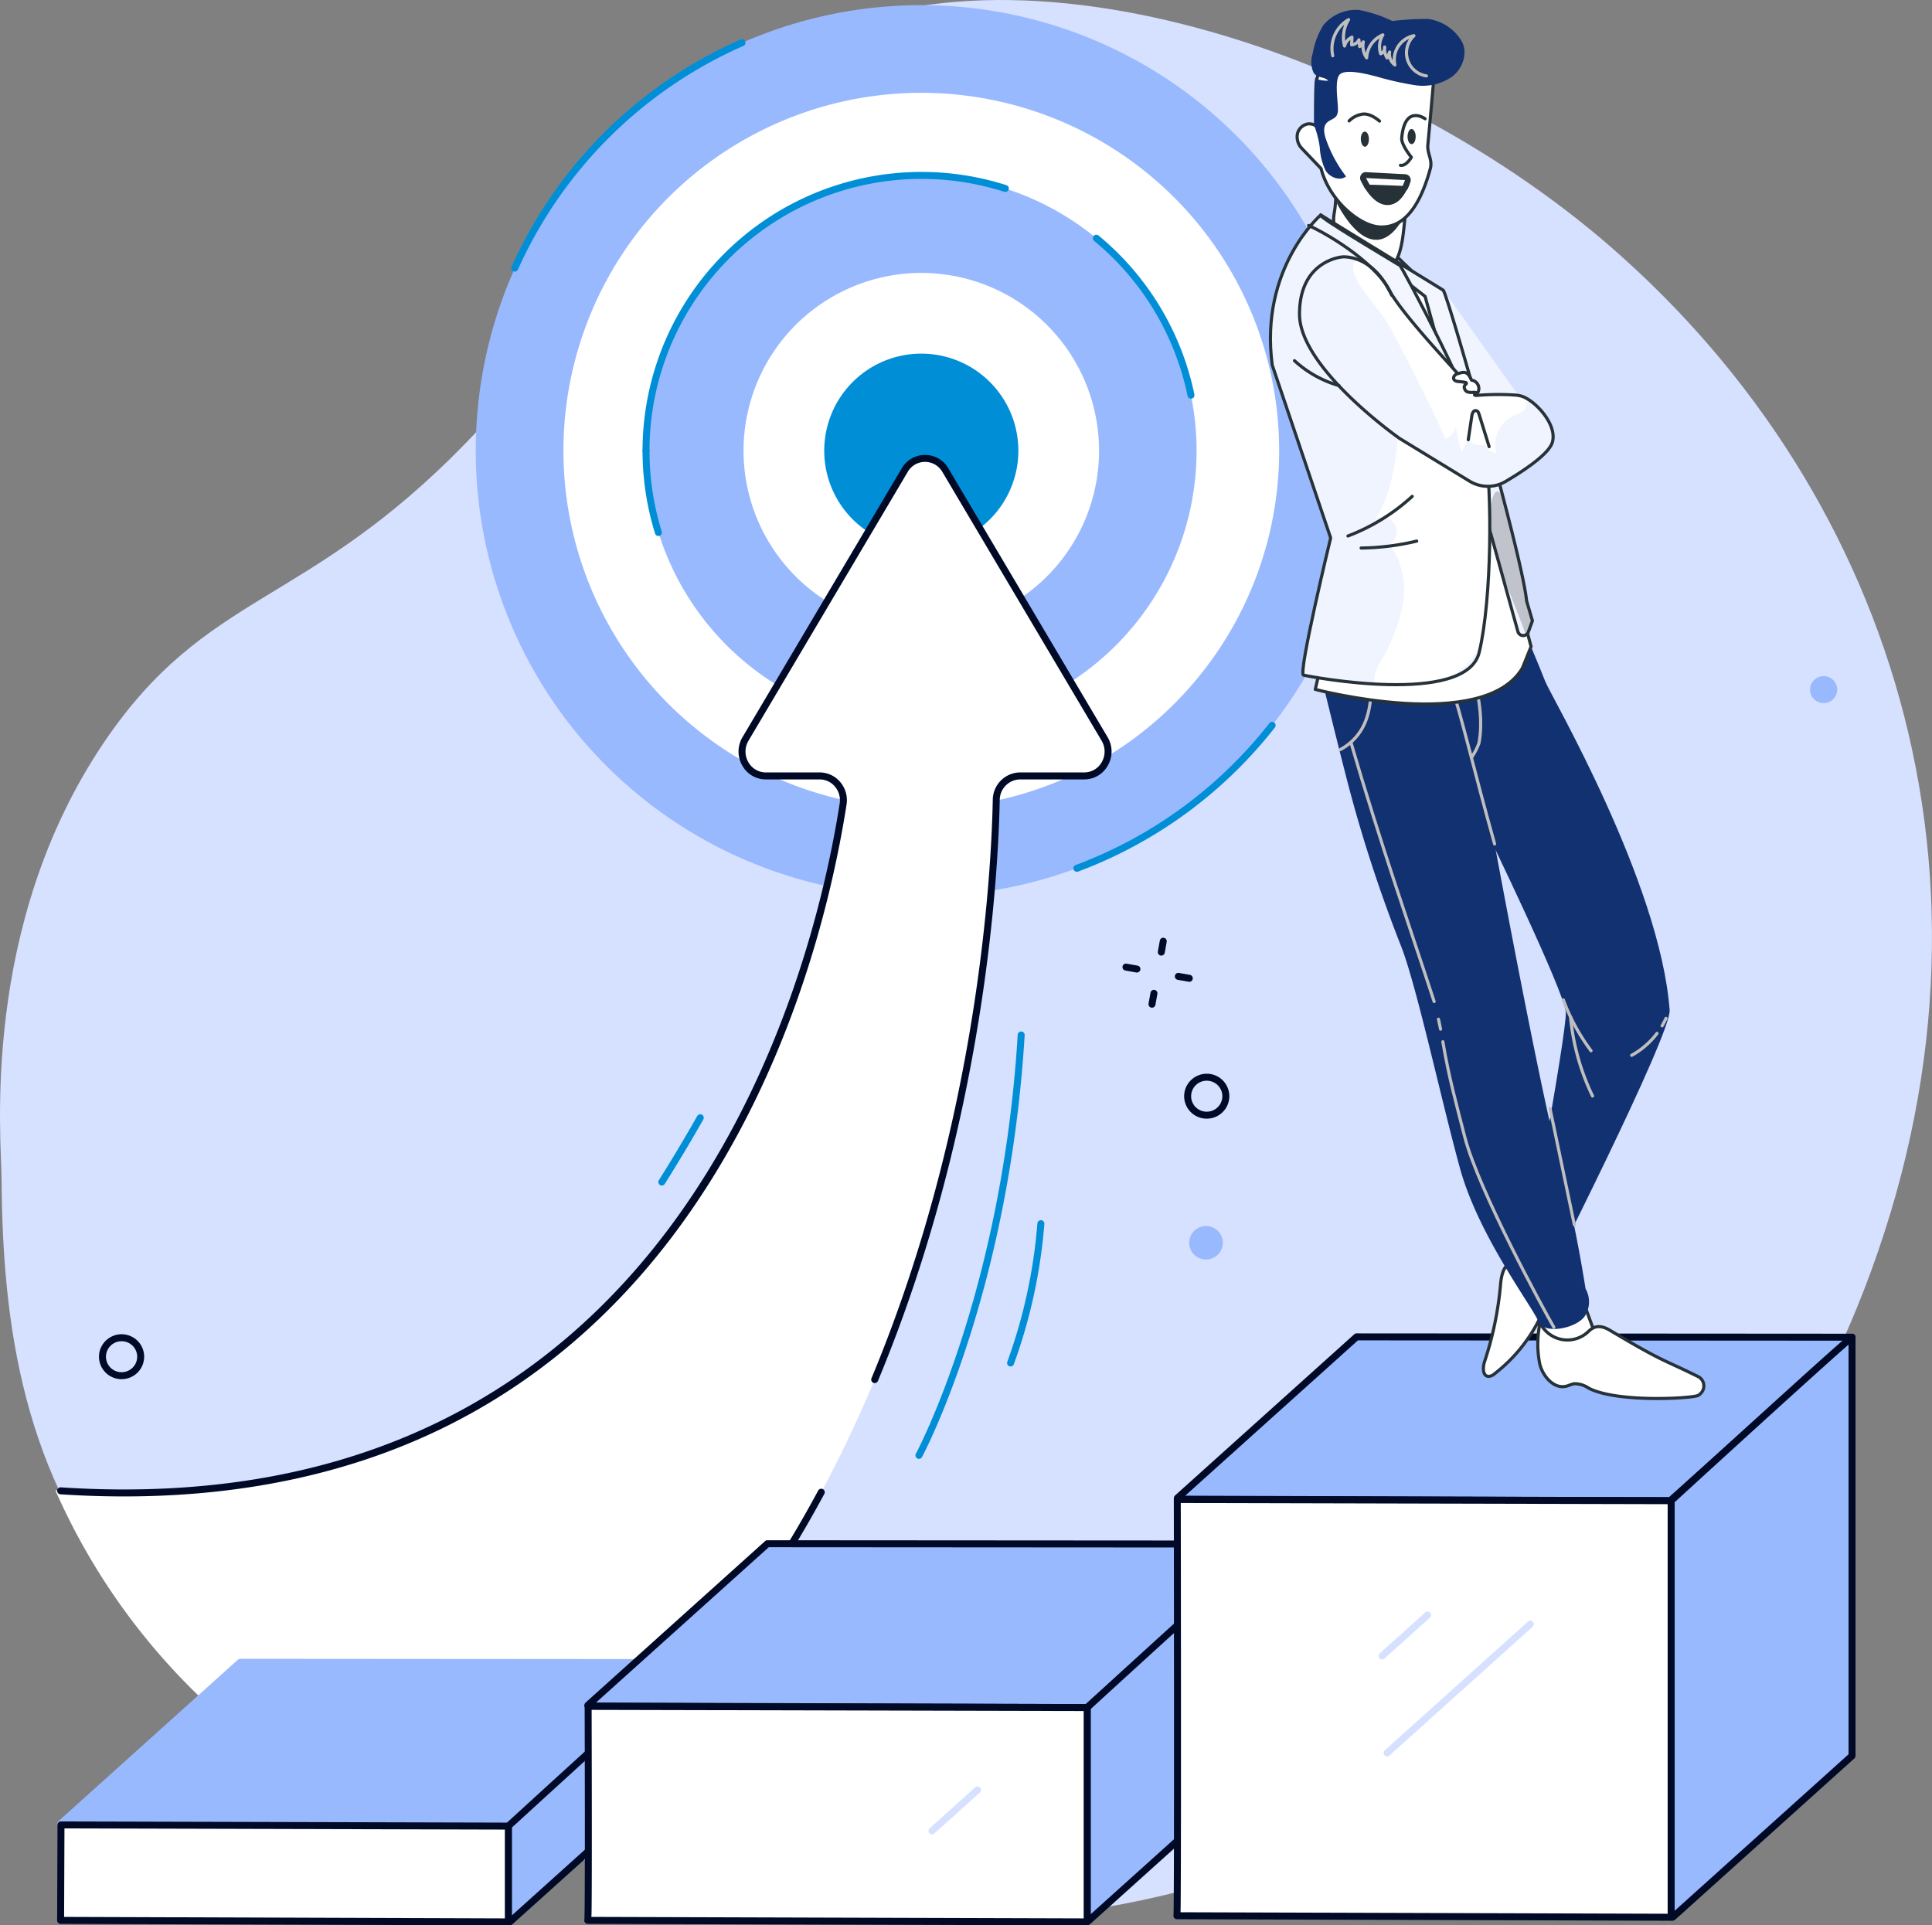 <?xml version="1.0" encoding="UTF-8"?> <svg xmlns="http://www.w3.org/2000/svg" xmlns:xlink="http://www.w3.org/1999/xlink" id="IMAGE4" width="616.152" height="614.054" viewBox="0 0 616.152 614.054"><rect x="0" y="0" width="616.152" height="614.054" fill="#808080" stroke="none"/><defs><clipPath id="clip-path"><rect id="Rectangle_93" data-name="Rectangle 93" width="616.152" height="614.054" fill="none"></rect></clipPath><clipPath id="clip-path-3"><path id="Path_1506" data-name="Path 1506" d="M517.632,104.81l29.594,106.878a1.753,1.753,0,0,0,3.337.13l1.3-3.56L550,201.885c-1.379-14.592-25.328-98.212-26.594-99.051s-33.191-20.295-38.427-23.611l-.615-.391Z" transform="translate(-484.366 -78.831)" fill="none"></path></clipPath><clipPath id="clip-path-4"><rect id="Rectangle_85" data-name="Rectangle 85" width="14.802" height="30" fill="none"></rect></clipPath><clipPath id="clip-path-5"><rect id="Rectangle_84" data-name="Rectangle 84" width="14.802" height="29.999" fill="none"></rect></clipPath><clipPath id="clip-path-6"><rect id="Rectangle_87" data-name="Rectangle 87" width="13.403" height="46.435" fill="none"></rect></clipPath><clipPath id="clip-path-7"><rect id="Rectangle_86" data-name="Rectangle 86" width="13.402" height="46.434" fill="none"></rect></clipPath><clipPath id="clip-path-9"><path id="Path_1511" data-name="Path 1511" d="M481.881,78.908c-1.357,1.213-19.371,17.956-15.407,47.785v0l18.636,55.144s-10.474,43.291-8.648,43.758,51.938,10.025,56.039-7.3,4.119-51.938,1.864-64.7-26.426-58.091-27.116-58.573c.216,0-25.218-14.939-25.368-16.1.051-.047.079-.07.079-.07-.06.005-.087.03-.079.07" transform="translate(-465.905 -78.838)" fill="none"></path></clipPath><clipPath id="clip-path-10"><rect id="Rectangle_90" data-name="Rectangle 90" width="38.074" height="41.037" fill="none"></rect></clipPath><clipPath id="clip-path-11"><rect id="Rectangle_89" data-name="Rectangle 89" width="38.073" height="41.037" fill="none"></rect></clipPath><clipPath id="clip-path-13"><path id="Path_1515" data-name="Path 1515" d="M496.184,95.937v44.114a146.564,146.564,0,0,0,14.84,12.275L518.683,157H551.63V139.616a7.086,7.086,0,0,0-2.271-.9,7.956,7.956,0,0,0-1.3-.205,80.358,80.358,0,0,0-12.728.13c0-.727-5.125-6.3-11.183-13.044-6.428-7.156-13.809-15.673-16.773-21.132a19.505,19.505,0,0,0-8.2-8.532Z" transform="translate(-496.184 -95.937)" fill="none"></path></clipPath></defs><g id="Group_196" data-name="Group 196" clip-path="url(#clip-path)"><g id="Group_168" data-name="Group 168"><g id="Group_167" data-name="Group 167" clip-path="url(#clip-path)"><path id="Path_1424" data-name="Path 1424" d="M148.458,141.382c64.362-66.263,52.465-90.212,96.5-120.891C312.723-26.716,439.192,13.9,513.8,78.828c91.384,79.527,132,207.153,78.292,338.517-57.2,139.9-208.2,215.531-341.984,190.633C27.36,566.521,1.04,470.114.5,375.8.424,363.159-6.435,295.286,33.2,236.71c32.763-48.417,64.235-42.8,115.254-95.328" transform="translate(0 0)" fill="#d6e0ff"></path><path id="Path_1425" data-name="Path 1425" d="M174.475,143.982A142.092,142.092,0,1,1,316.567,286.074,142.092,142.092,0,0,1,174.475,143.982" transform="translate(-22.746 -0.246)" fill="#99b9ff"></path><path id="Path_1426" data-name="Path 1426" d="M206.631,148.174A114.128,114.128,0,1,1,320.759,262.3,114.128,114.128,0,0,1,206.631,148.174" transform="translate(-26.938 -4.438)" fill="#fff"></path><path id="Path_1427" data-name="Path 1427" d="M236.916,152.122a87.79,87.79,0,1,1,87.791,87.79,87.791,87.791,0,0,1-87.791-87.79" transform="translate(-30.886 -8.387)" fill="#99b9ff"></path><path id="Path_1428" data-name="Path 1428" d="M272.683,156.785a56.687,56.687,0,1,1,56.686,56.686,56.686,56.686,0,0,1-56.686-56.686" transform="translate(-35.549 -13.05)" fill="#fff"></path><path id="Path_1429" data-name="Path 1429" d="M302.27,160.642A30.956,30.956,0,1,1,333.226,191.6a30.956,30.956,0,0,1-30.956-30.956" transform="translate(-39.406 -16.907)" fill="#008fd6"></path><path id="Path_1430" data-name="Path 1430" d="M394.75,312.551a1.112,1.112,0,0,1-.389-2.154,141.149,141.149,0,0,0,61.787-45.237,1.112,1.112,0,0,1,1.751,1.372,143.374,143.374,0,0,1-62.76,45.949,1.111,1.111,0,0,1-.389.07" transform="translate(-51.318 -34.513)" fill="#008fd6"></path><path id="Path_1431" data-name="Path 1431" d="M188.609,88.5a1.112,1.112,0,0,1-1.013-1.568,143.2,143.2,0,0,1,73.048-72.46,1.112,1.112,0,1,1,.9,2.035,140.988,140.988,0,0,0-71.916,71.337,1.112,1.112,0,0,1-1.015.657" transform="translate(-24.444 -1.874)" fill="#008fd6"></path><path id="Path_1432" data-name="Path 1432" d="M240.7,192.335a1.112,1.112,0,0,1-1.061-.782,88.906,88.906,0,0,1-4-26.437,1.112,1.112,0,0,1,2.225,0,86.689,86.689,0,0,0,3.9,25.776,1.113,1.113,0,0,1-1.062,1.443" transform="translate(-30.719 -21.381)" fill="#008fd6"></path><path id="Path_1433" data-name="Path 1433" d="M432.078,138.38a1.113,1.113,0,0,1-1.089-.889,86.91,86.91,0,0,0-29.781-49.417,1.112,1.112,0,1,1,1.415-1.715,89.139,89.139,0,0,1,30.546,50.686,1.112,1.112,0,0,1-1.091,1.335" transform="translate(-52.252 -11.225)" fill="#008fd6"></path><path id="Path_1434" data-name="Path 1434" d="M236.749,153.068a1.113,1.113,0,0,1-1.112-1.112A88.969,88.969,0,0,1,351.656,67.265a1.112,1.112,0,1,1-.677,2.118,86.743,86.743,0,0,0-113.117,82.572,1.113,1.113,0,0,1-1.112,1.112" transform="translate(-30.719 -8.22)" fill="#008fd6"></path><path id="Path_1435" data-name="Path 1435" d="M327.941,269.379h20.5a7.776,7.776,0,0,0,6.474-11.806l-50.779-85.721a7.524,7.524,0,0,0-12.947,0l-50.78,85.721a7.776,7.776,0,0,0,6.474,11.806H264.05a7.706,7.706,0,0,1,7.482,8.986c-8.779,56.2-53.77,231.823-251.21,218.887A207.17,207.17,0,0,0,66.379,563.11a167.27,167.27,0,0,0,72.864,40.613c11.249,2.995,22.4,6.007,24.524,6.736,138.2-89.516,155.591-280.661,156.6-333.474a7.664,7.664,0,0,1,7.573-7.606" transform="translate(-2.649 -21.923)" fill="#fff"></path><path id="Path_1436" data-name="Path 1436" d="M42.287,499q-9.982,0-20.3-.677a1.112,1.112,0,0,1,.145-2.219c196.856,12.928,239.885-163.652,248.384-218.079a6.752,6.752,0,0,0-1.531-5.446,6.389,6.389,0,0,0-4.852-2.257H246.963a8.567,8.567,0,0,1-7.5-4.407,8.937,8.937,0,0,1,.074-9.077l50.78-85.721a8.589,8.589,0,0,1,14.86,0l50.779,85.721a8.935,8.935,0,0,1,.074,9.077,8.567,8.567,0,0,1-7.5,4.407h-20.5a6.587,6.587,0,0,0-6.461,6.516c-.433,22.64-4.514,102.912-38.84,185.3a1.112,1.112,0,1,1-2.052-.855c34.174-82.029,38.238-161.95,38.669-184.492a8.82,8.82,0,0,1,8.684-8.7h20.5a6.367,6.367,0,0,0,5.572-3.285,6.735,6.735,0,0,0-.055-6.842L303.26,172.245a6.366,6.366,0,0,0-11.034,0l-50.779,85.722a6.735,6.735,0,0,0-.056,6.842,6.367,6.367,0,0,0,5.572,3.285h17.167a8.612,8.612,0,0,1,6.541,3.034,8.974,8.974,0,0,1,2.039,7.235c-4.643,29.73-17.861,86.924-54.222,135.94-20.529,27.674-45.722,48.891-74.878,63.059C114.017,491.744,80.006,499,42.287,499" transform="translate(-2.731 -21.749)" fill="#000926"></path><path id="Path_1437" data-name="Path 1437" d="M289.561,565.581a1.113,1.113,0,0,1-.948-1.691c3.409-5.584,6.744-11.405,9.914-17.3a1.112,1.112,0,1,1,1.958,1.053c-3.189,5.931-6.544,11.787-9.974,17.406a1.112,1.112,0,0,1-.951.533" transform="translate(-37.605 -71.181)" fill="#000926"></path><path id="Path_1438" data-name="Path 1438" d="M222.585,610.1,165.1,661.8a.256.256,0,0,1-.172.064L22.578,661.38a.216.216,0,0,1-.17-.372l57.058-51.326a.26.26,0,0,1,.172-.063l142.775.105a.216.216,0,0,1,.171.372" transform="translate(-2.912 -79.474)" fill="#99b9ff"></path><path id="Path_1439" data-name="Path 1439" d="M164.762,662.813h0l-142.352-.488a1.345,1.345,0,0,1-1.263-.863,1.307,1.307,0,0,1,.352-1.448l57.059-51.326a1.364,1.364,0,0,1,.915-.35l142.777.106a1.341,1.341,0,0,1,1.266.862,1.307,1.307,0,0,1-.353,1.449l-57.483,51.708a1.364,1.364,0,0,1-.916.35m-140.045-2.7,139.72.479,55.5-49.92-140.138-.1ZM80.044,610.34l0,0,0,0m141.63-1.238,0,0,0,0" transform="translate(-2.745 -79.308)" fill="#99b9ff"></path><path id="Path_1440" data-name="Path 1440" d="M244.107,609.793v31.165l-57.1,51.389a.351.351,0,0,1-.59-.22V661.891s56.863-52.061,57.687-52.1" transform="translate(-24.303 -79.497)" fill="#99b9ff"></path><path id="Path_1441" data-name="Path 1441" d="M186.6,693.384a1.493,1.493,0,0,1-.608-.129,1.424,1.424,0,0,1-.85-1.294V661.724a1.109,1.109,0,0,1,.361-.82c.142-.13,14.381-13.165,28.537-26.038,28.934-26.309,29.241-26.323,29.851-26.351a1.112,1.112,0,0,1,1.162,1.111v31.164a1.114,1.114,0,0,1-.368.827l-57.1,51.389a1.474,1.474,0,0,1-.987.376m.765-31.17v28L242.829,640.3V611.951c-7.222,6.24-35.75,32.216-55.463,50.263" transform="translate(-24.136 -79.331)" fill="#000926"></path><path id="Path_1442" data-name="Path 1442" d="M165.015,700.191l-142.791-.484.122-30.441,142.669.378Z" transform="translate(-2.897 -87.25)" fill="#fff"></path><path id="Path_1443" data-name="Path 1443" d="M164.848,701.137h0l-142.791-.484a1.112,1.112,0,0,1-1.108-1.117l.121-30.441a1.113,1.113,0,0,1,1.112-1.108h0l142.67.379a1.111,1.111,0,0,1,1.109,1.111v30.548a1.112,1.112,0,0,1-1.112,1.111m-141.674-2.7,140.563.476V670.586l-140.451-.372Z" transform="translate(-2.731 -87.084)" fill="#000926"></path><path id="Path_1444" data-name="Path 1444" d="M432.25,566.734l-57.431,51.661-159.067-.489a.166.166,0,0,1-.131-.286l57.224-51.474,159.183.105a.281.281,0,0,1,.223.484" transform="translate(-28.103 -73.807)" fill="#99b9ff"></path><path id="Path_1445" data-name="Path 1445" d="M374.652,619.34h0l-159.068-.489a1.288,1.288,0,0,1-1.211-.83,1.26,1.26,0,0,1,.339-1.4l57.224-51.474a1.112,1.112,0,0,1,.744-.285h0l159.183.105a1.416,1.416,0,0,1,1.336.906,1.37,1.37,0,0,1-.37,1.517l-57.431,51.661a1.11,1.11,0,0,1-.743.285m-156.627-2.705,156.2.48,55.5-49.92-156.62-.1Zm214.057-50.067h0Z" transform="translate(-27.936 -73.64)" fill="#000926"></path><path id="Path_1446" data-name="Path 1446" d="M456.379,566.319v68.589l-57.25,51.527a.261.261,0,0,1-.437-.164V618.417s56.863-52.06,57.687-52.1" transform="translate(-51.976 -73.83)" fill="#99b9ff"></path><path id="Path_1447" data-name="Path 1447" d="M398.783,687.448a1.38,1.38,0,0,1-.567-.121,1.341,1.341,0,0,1-.8-1.222V618.25a1.109,1.109,0,0,1,.361-.82c.142-.13,14.381-13.165,28.537-26.038,28.934-26.309,29.241-26.323,29.851-26.351a1.112,1.112,0,0,1,1.162,1.111v68.589a1.112,1.112,0,0,1-.368.826l-57.25,51.527a1.379,1.379,0,0,1-.924.353m.855-68.708v65.425L455.1,634.246V568.477c-7.222,6.24-35.75,32.216-55.463,50.263" transform="translate(-51.81 -73.663)" fill="#000926"></path><path id="Path_1448" data-name="Path 1448" d="M374.815,694.523l-159.273-.484c.341.307.122-68.248.122-68.248l159.151.379Z" transform="translate(-28.1 -81.583)" fill="#fff"></path><path id="Path_1449" data-name="Path 1449" d="M374.649,695.468h0l-159.235-.483a1.134,1.134,0,0,1-.779-.286,1.112,1.112,0,0,1-.33-1.111c.212-2.593.168-41.878.084-67.96a1.112,1.112,0,0,1,1.111-1.116h0l159.151.378a1.113,1.113,0,0,1,1.11,1.112v68.353a1.112,1.112,0,0,1-1.112,1.111m-158.111-2.7,157,.477V627.112l-156.924-.373c.012,4.053.053,18.5.063,32.953.007,9.9,0,17.79-.024,23.459-.023,5.219-.034,8.048-.115,9.613" transform="translate(-27.933 -81.416)" fill="#000926"></path><path id="Path_1450" data-name="Path 1450" d="M341.634,670.439a1.111,1.111,0,0,1-.744-1.938l14.5-13.042a1.112,1.112,0,0,1,1.487,1.654l-14.5,13.041a1.1,1.1,0,0,1-.743.285" transform="translate(-44.393 -85.413)" fill="#d6e0ff"></path><path id="Path_1451" data-name="Path 1451" d="M646.935,490.384l-57.968,52.144-156.959-.489a.232.232,0,0,1-.184-.4l57.1-51.36Z" transform="translate(-56.286 -63.916)" fill="#99b9ff"></path><path id="Path_1452" data-name="Path 1452" d="M588.8,543.474h0l-156.959-.489a1.362,1.362,0,0,1-1.281-.874,1.324,1.324,0,0,1,.357-1.464l57.1-51.361a1.112,1.112,0,0,1,.744-.285h0l158.013.106a1.111,1.111,0,0,1,.743,1.938l-57.968,52.144a1.113,1.113,0,0,1-.744.285m-154.7-2.705,154.272.48,55.5-49.92-154.69-.1Z" transform="translate(-56.119 -63.75)" fill="#000926"></path><path id="Path_1453" data-name="Path 1453" d="M670.546,490.454V623.917L613.456,675.3a.356.356,0,0,1-.6-.223V542.552s56.863-52.061,57.687-52.1" transform="translate(-79.897 -63.939)" fill="#99b9ff"></path><path id="Path_1454" data-name="Path 1454" d="M613.043,676.338a1.479,1.479,0,0,1-.609-.13,1.426,1.426,0,0,1-.853-1.3V542.384a1.109,1.109,0,0,1,.361-.82c.142-.13,14.381-13.165,28.537-26.038,28.934-26.309,29.241-26.323,29.851-26.351a1.112,1.112,0,0,1,1.162,1.111V623.751a1.109,1.109,0,0,1-.369.826l-57.09,51.384a1.478,1.478,0,0,1-.99.377m.762-133.464v130.3l55.463-49.918V492.611c-7.221,6.24-35.749,32.216-55.463,50.263" transform="translate(-79.73 -63.772)" fill="#000926"></path><path id="Path_1455" data-name="Path 1455" d="M589.229,683.15l-157.624-.484c.34.307.121-132.741.121-132.741l157.5.378Z" transform="translate(-56.267 -71.692)" fill="#fff"></path><path id="Path_1456" data-name="Path 1456" d="M589.064,684.1h0l-157.6-.484a1.1,1.1,0,0,1-.768-.285,1.112,1.112,0,0,1-.344-1.057c.243-3.5.17-88.017.1-132.508a1.112,1.112,0,0,1,1.111-1.114h0l157.5.378a1.113,1.113,0,0,1,1.11,1.112V682.984a1.112,1.112,0,0,1-1.111,1.112m-156.472-2.7,155.36.477V551.247l-155.278-.373c.01,6.038.054,35.611.065,65.2.007,19.258,0,34.608-.025,45.625-.014,6.228-.033,11.422-.059,15.064-.016,2.212-.026,3.664-.063,4.63" transform="translate(-56.101 -71.526)" fill="#000926"></path><path id="Path_1457" data-name="Path 1457" d="M508.556,637.635a1.111,1.111,0,0,1-.744-1.938l45.642-41.057a1.112,1.112,0,1,1,1.487,1.654L509.3,637.35a1.1,1.1,0,0,1-.743.285" transform="translate(-66.154 -77.484)" fill="#d6e0ff"></path><path id="Path_1458" data-name="Path 1458" d="M506.7,606.287a1.111,1.111,0,0,1-.744-1.938l14.5-13.042a1.112,1.112,0,0,1,1.487,1.653L507.447,606a1.1,1.1,0,0,1-.743.285" transform="translate(-65.913 -77.05)" fill="#d6e0ff"></path><path id="Path_1459" data-name="Path 1459" d="M416.25,356.237a1.06,1.06,0,0,1-.195-.017l-3.489-.617a1.112,1.112,0,0,1,.388-2.19l3.488.617a1.112,1.112,0,0,1-.192,2.207" transform="translate(-53.666 -46.071)" fill="#000926"></path><path id="Path_1460" data-name="Path 1460" d="M435.461,359.635a1.06,1.06,0,0,1-.195-.017L431.777,359a1.112,1.112,0,0,1,.388-2.19l3.488.617a1.112,1.112,0,0,1-.192,2.207" transform="translate(-56.17 -46.514)" fill="#000926"></path><path id="Path_1461" data-name="Path 1461" d="M422.307,368.7a1.173,1.173,0,0,1-.2-.017,1.112,1.112,0,0,1-.9-1.291l.62-3.467a1.112,1.112,0,1,1,2.19.392l-.621,3.466a1.113,1.113,0,0,1-1.093.917" transform="translate(-54.91 -47.324)" fill="#000926"></path><path id="Path_1462" data-name="Path 1462" d="M425.725,349.6a1.173,1.173,0,0,1-.2-.017,1.112,1.112,0,0,1-.9-1.291l.62-3.467a1.112,1.112,0,0,1,2.19.392l-.621,3.467a1.112,1.112,0,0,1-1.093.916" transform="translate(-55.356 -44.835)" fill="#000926"></path><path id="Path_1463" data-name="Path 1463" d="M441.453,408.11a7.192,7.192,0,0,1-6.925-5.245,7.079,7.079,0,0,1,.666-5.437A7.23,7.23,0,0,1,445,394.7a7.146,7.146,0,0,1,2.739,9.763,7.215,7.215,0,0,1-6.286,3.643m.021-12.1a4.985,4.985,0,0,0-4.346,2.518,4.92,4.92,0,0,0,1.892,6.726,5,5,0,0,0,6.784-1.88,4.922,4.922,0,0,0-1.892-6.726,4.976,4.976,0,0,0-2.438-.637" transform="translate(-56.614 -51.337)" fill="#000926"></path><path id="Path_1464" data-name="Path 1464" d="M43.491,503.644a7.2,7.2,0,0,1-6.926-5.246,7.087,7.087,0,0,1,.666-5.437,7.231,7.231,0,0,1,9.805-2.725A7.146,7.146,0,0,1,49.777,500a7.216,7.216,0,0,1-6.286,3.644m.021-12.1a4.987,4.987,0,0,0-4.346,2.518,4.922,4.922,0,0,0,1.892,6.726,5,5,0,0,0,6.785-1.88,4.923,4.923,0,0,0-1.892-6.727,4.985,4.985,0,0,0-2.438-.637" transform="translate(-4.732 -63.791)" fill="#000926"></path><path id="Path_1465" data-name="Path 1465" d="M436.811,452.352a5.38,5.38,0,0,1,7.3-2.027,5.313,5.313,0,0,1,2.039,7.261,5.38,5.38,0,0,1-7.3,2.027,5.313,5.313,0,0,1-2.039-7.261" transform="translate(-56.856 -58.618)" fill="#99b9ff"></path><path id="Path_1466" data-name="Path 1466" d="M336.839,514.593a1.112,1.112,0,0,1-.977-1.643c.274-.505,27.474-51.49,32.471-133.574a1.112,1.112,0,1,1,2.219.135c-5.028,82.611-32.459,133.99-32.736,134.5a1.113,1.113,0,0,1-.978.582" transform="translate(-43.768 -49.322)" fill="#008fd6"></path><path id="Path_1467" data-name="Path 1467" d="M370.442,494.144a1.1,1.1,0,0,1-.412-.08,1.112,1.112,0,0,1-.62-1.445,167.461,167.461,0,0,0,9.584-44.11,1.112,1.112,0,1,1,2.218.17,169.763,169.763,0,0,1-9.737,44.765,1.111,1.111,0,0,1-1.032.7" transform="translate(-48.149 -58.337)" fill="#008fd6"></path><path id="Path_1468" data-name="Path 1468" d="M242.541,431.363a1.112,1.112,0,0,1-.936-1.711c.057-.088,5.731-8.975,12.23-20.442a1.112,1.112,0,1,1,1.935,1.1c-6.53,11.522-12.234,20.455-12.291,20.543a1.108,1.108,0,0,1-.937.513" transform="translate(-31.475 -53.274)" fill="#008fd6"></path><path id="Path_1469" data-name="Path 1469" d="M664.346,250.145a4.348,4.348,0,0,1,5.9-1.638,4.294,4.294,0,0,1,1.649,5.868,4.348,4.348,0,0,1-5.9,1.638,4.294,4.294,0,0,1-1.649-5.868" transform="translate(-86.536 -32.325)" fill="#99b9ff"></path><path id="Path_1470" data-name="Path 1470" d="M580.91,484.642,574.7,467.869l-15.933,2.218,5.74,15.506s9.3,7.92,16.4-.95" transform="translate(-72.846 -60.995)" fill="#fff"></path><path id="Path_1471" data-name="Path 1471" d="M580.91,484.642,574.7,467.869l-15.933,2.218,5.74,15.506S573.81,493.512,580.91,484.642Z" transform="translate(-72.846 -60.995)" fill="none" stroke="#263238" stroke-linecap="round" stroke-linejoin="round" stroke-width="1"></path><path id="Path_1472" data-name="Path 1472" d="M564.628,485.328a32.548,32.548,0,0,0,0,13.158c1.173,4.212,4.771,7.827,8.422,6.877.838-.205,1.641-.652,2.5-.783A7.978,7.978,0,0,1,580.208,506c9.057,4.7,32.985,3.261,34.867,2.311a3.06,3.06,0,0,0,.764-.577,3.352,3.352,0,0,0-1.081-5.591c-10.845-5.4-10.175-4.1-27.954-14.7-3.224-1.864-5.162-1.081-6.82.577a9.653,9.653,0,0,1-15.226-2.721Z" transform="translate(-73.522 -63.266)" fill="#fff"></path><path id="Path_1473" data-name="Path 1473" d="M564.628,485.328a32.548,32.548,0,0,0,0,13.158c1.173,4.212,4.771,7.827,8.422,6.877.838-.205,1.641-.652,2.5-.783A7.978,7.978,0,0,1,580.208,506c9.057,4.7,32.985,3.261,34.867,2.311a3.06,3.06,0,0,0,.764-.577,3.352,3.352,0,0,0-1.081-5.591c-10.845-5.4-10.175-4.1-27.954-14.7-3.224-1.864-5.162-1.081-6.82.577a9.653,9.653,0,0,1-15.226-2.721Z" transform="translate(-73.522 -63.266)" fill="none" stroke="#263238" stroke-linecap="round" stroke-linejoin="round" stroke-width="1"></path><path id="Path_1474" data-name="Path 1474" d="M549.448,470.363A107.6,107.6,0,0,1,544.36,494.7c-.6,1.864-.6,4.6,1.3,4.659a3.022,3.022,0,0,0,1.864-.8,50.482,50.482,0,0,0,16.1-21.376,7.456,7.456,0,0,0,.5-5.591,7.837,7.837,0,0,0-1.6-2.068c-5.349-5.535-12.17-11.125-13.083.838" transform="translate(-70.921 -60.395)" fill="#fff"></path><path id="Path_1475" data-name="Path 1475" d="M549.448,470.363A107.6,107.6,0,0,1,544.36,494.7c-.6,1.864-.6,4.6,1.3,4.659a3.022,3.022,0,0,0,1.864-.8,50.482,50.482,0,0,0,16.1-21.376,7.456,7.456,0,0,0,.5-5.591,7.837,7.837,0,0,0-1.6-2.068C557.181,463.988,550.361,458.4,549.448,470.363Z" transform="translate(-70.921 -60.395)" fill="none" stroke="#263238" stroke-linecap="round" stroke-linejoin="round" stroke-width="1"></path><path id="Path_1476" data-name="Path 1476" d="M552.041,225.711s7.231,17.146,8.74,21.115,36.6,63.884,39.639,104.752c.577,7.771-40.57,88.8-40.57,88.8l-6.467-4.808s14.331-76.743,13.921-83.3-25.29-57.771-25.29-57.771-15.6-14.7-20.854-30.19Z" transform="translate(-67.942 -29.425)" fill="#123171"></path><path id="Path_1477" data-name="Path 1477" d="M542.861,264.644s-6.727,11.014-6.951,12.691,17.48,96.293,23.351,118.414q5.591,21.32,9.076,43.384a8.478,8.478,0,0,1-.261,8.8c-3.019,4.1-13.231,5.8-14.8,1.6s-18.99-27.153-24.917-48.584-13.529-56.933-18.636-70.519a457.5,457.5,0,0,1-17.332-53.019c-5.833-22.717-11.629-47.149-11.629-47.149a87.9,87.9,0,0,0,10.548,1.584,89.43,89.43,0,0,0,25.01-1.342c19.176-3.932,28.587-14.779,28.587-14.779s3.057,12.9,3.932,15.432Z" transform="translate(-62.676 -28.124)" fill="#123171"></path><path id="Path_1478" data-name="Path 1478" d="M606.461,378.977a25.84,25.84,0,0,1-8.088,7.007" transform="translate(-78.008 -49.406)" fill="none" stroke="#bfbfbf" stroke-linecap="round" stroke-linejoin="round" stroke-width="1"></path><path id="Path_1479" data-name="Path 1479" d="M610.787,373.47a26.49,26.49,0,0,1-1.249,2.385" transform="translate(-79.464 -48.688)" fill="none" stroke="#bfbfbf" stroke-linecap="round" stroke-linejoin="round" stroke-width="1"></path><path id="Path_1480" data-name="Path 1480" d="M536.848,238.313c3.727,8.572,6.616,20.61,4.79,29.818a20.941,20.941,0,0,1-2.4,4.585" transform="translate(-69.987 -31.068)" fill="none" stroke="#bfbfbf" stroke-linecap="round" stroke-linejoin="round" stroke-width="1"></path><path id="Path_1481" data-name="Path 1481" d="M501.709,244.591c0,4.528-.261,12-1.771,16.269a17.348,17.348,0,0,1-8.48,10.12" transform="translate(-64.07 -31.887)" fill="none" stroke="#bfbfbf" stroke-linecap="round" stroke-linejoin="round" stroke-width="1"></path><path id="Path_1482" data-name="Path 1482" d="M531.619,249.242c4.51,14.238,7.585,28.327,14.349,52.423" transform="translate(-69.306 -32.493)" fill="none" stroke="#bfbfbf" stroke-linecap="round" stroke-linejoin="round" stroke-width="1"></path><path id="Path_1483" data-name="Path 1483" d="M528.812,240.841c.391,1.117.783,2.218,1.156,3.318" transform="translate(-68.94 -31.398)" fill="none" stroke="#fff" stroke-linecap="round" stroke-linejoin="round" stroke-width="1"></path><path id="Path_1484" data-name="Path 1484" d="M573.322,366.7a64.008,64.008,0,0,0,8.833,16.213" transform="translate(-74.743 -47.806)" fill="none" stroke="#bfbfbf" stroke-linecap="round" stroke-linejoin="round" stroke-width="1"></path><path id="Path_1485" data-name="Path 1485" d="M575.957,372.913a73.677,73.677,0,0,0,7.026,25.252" transform="translate(-75.086 -48.616)" fill="none" stroke="#bfbfbf" stroke-linecap="round" stroke-linejoin="round" stroke-width="1"></path><path id="Path_1486" data-name="Path 1486" d="M495.424,272.278c9.653,32.986,18.413,57.771,26.538,82.632" transform="translate(-64.587 -35.496)" fill="none" stroke="#bfbfbf" stroke-linecap="round" stroke-linejoin="round" stroke-width="1"></path><path id="Path_1487" data-name="Path 1487" d="M528.2,376.957c-.205-1.063-.447-2.124-.67-3.187" transform="translate(-68.772 -48.727)" fill="none" stroke="#bfbfbf" stroke-linecap="round" stroke-linejoin="round" stroke-width="1"></path><path id="Path_1488" data-name="Path 1488" d="M564.524,473.078c-2.926-4.994-24.04-43.7-28.4-60.66-2.889-11.275-5.125-19.269-6.988-30.377" transform="translate(-68.982 -49.806)" fill="none" stroke="#bfbfbf" stroke-linecap="round" stroke-linejoin="round" stroke-width="1"></path><line id="Line_62" data-name="Line 62" x2="7.753" y2="37.067" transform="translate(494.331 353.537)" fill="none" stroke="#bfbfbf" stroke-linecap="round" stroke-linejoin="round" stroke-width="1"></line><path id="Path_1489" data-name="Path 1489" d="M518.266,103.425,506.88,92.485,486.9,82.5s-13.679,11.853-15.039,25.979,17.778,71.562,19.6,71.1-10.493,51.042-10.493,51.042,53.784,14.126,66.083-6.839l2.74-6.821-7.361-27.8s-24.171-83.4-24.171-85.726" transform="translate(-61.507 -10.755)" fill="#fff"></path><path id="Path_1490" data-name="Path 1490" d="M518.266,103.425,506.88,92.485,486.9,82.5s-13.679,11.853-15.039,25.979,17.778,71.562,19.6,71.1-10.493,51.042-10.493,51.042,53.784,14.126,66.083-6.839l2.74-6.821-7.361-27.8S518.266,105.753,518.266,103.425Z" transform="translate(-61.507 -10.755)" fill="none" stroke="#263238" stroke-linecap="round" stroke-linejoin="round" stroke-width="1"></path><path id="Path_1491" data-name="Path 1491" d="M487.434,56.044a38.006,38.006,0,0,1,1.6,19.045c-1.864,10.6,12.356,15.412,15.692,16.773s5.106-2.833,6.02-8.126,1.864-20.182,1.864-20.182-14.108-15.99-25.178-7.51" transform="translate(-63.546 -6.983)" fill="#fff"></path><path id="Path_1492" data-name="Path 1492" d="M487.434,56.044a38.006,38.006,0,0,1,1.6,19.045c-1.864,10.6,12.356,15.412,15.692,16.773s5.106-2.833,6.02-8.126,1.864-20.182,1.864-20.182S498.5,47.565,487.434,56.044Z" transform="translate(-63.546 -6.983)" fill="none" stroke="#263238" stroke-linecap="round" stroke-linejoin="round" stroke-width="1"></path><path id="Path_1493" data-name="Path 1493" d="M489.806,72.871s11.536,25.1,22.363,4.174-18.859,2.479-22.363-4.174" transform="translate(-63.855 -8.883)" fill="#263238"></path><path id="Path_1494" data-name="Path 1494" d="M518.179,55.141c-3.485,12.784-8.779,18.841-15.86,18.636-6.467-.112-16.363-8.348-18.99-18.636l-6.167-6.467a5.254,5.254,0,0,1-1.341-4.733,4.135,4.135,0,0,1,3.465-3.057h.186a4.027,4.027,0,0,1,2.292.671,139.529,139.529,0,0,1,0-14.015c2.459-10.38,7.641-18.114,18.917-16.773s19.269,9.522,18.784,14.088c-.391,3.541-1.138,12.933-2.069,22.605-.317,2.795,1.546,4.864.783,7.678" transform="translate(-62.016 -1.384)" fill="#fff"></path><path id="Path_1495" data-name="Path 1495" d="M518.179,55.141c-3.485,12.784-8.779,18.841-15.86,18.636-6.467-.112-16.363-8.348-18.99-18.636l-6.167-6.467a5.254,5.254,0,0,1-1.341-4.733,4.135,4.135,0,0,1,3.465-3.057h.186a4.027,4.027,0,0,1,2.292.671,139.529,139.529,0,0,1,0-14.015c2.459-10.38,7.641-18.114,18.917-16.773s19.269,9.522,18.784,14.088c-.391,3.541-1.138,12.933-2.069,22.605C517.081,50.259,518.944,52.327,518.179,55.141Z" transform="translate(-62.016 -1.384)" fill="none" stroke="#263238" stroke-linecap="round" stroke-linejoin="round" stroke-width="1"></path><path id="Path_1496" data-name="Path 1496" d="M521.44,43.4s-6.486-4.753-7.455,6.15c-.186,2.143,3.075,6.131,3.075,6.131s-1.621,2.926-3.485,2.553" transform="translate(-66.954 -5.524)" fill="#fff"></path><path id="Path_1497" data-name="Path 1497" d="M521.44,43.4s-6.486-4.753-7.455,6.15c-.186,2.143,3.075,6.131,3.075,6.131s-1.621,2.926-3.485,2.553" transform="translate(-66.954 -5.524)" fill="none" stroke="#263238" stroke-linecap="round" stroke-linejoin="round" stroke-width="1"></path><path id="Path_1498" data-name="Path 1498" d="M504.451,44.076s-3.205-2.963-5.964-2.105a7.316,7.316,0,0,0-3.727,2.05" transform="translate(-64.501 -5.451)" fill="#fff"></path><path id="Path_1499" data-name="Path 1499" d="M504.451,44.076s-3.205-2.963-5.964-2.105a7.316,7.316,0,0,0-3.727,2.05" transform="translate(-64.501 -5.451)" fill="none" stroke="#263238" stroke-linecap="round" stroke-linejoin="round" stroke-width="1"></path><path id="Path_1500" data-name="Path 1500" d="M501.637,50.656c0,1.342-.559,2.423-1.267,2.423s-1.3-1.063-1.323-2.423.558-2.4,1.286-2.4,1.3,1.1,1.3,2.4" transform="translate(-65.059 -6.29)" fill="#263238"></path><path id="Path_1501" data-name="Path 1501" d="M518.78,49.713c0,1.342-.559,2.423-1.286,2.423s-1.3-1.081-1.3-2.4.558-2.422,1.267-2.422,1.324,1.08,1.324,2.4" transform="translate(-67.294 -6.168)" fill="#263238"></path><path id="Path_1502" data-name="Path 1502" d="M552.732,139.651a80.6,80.6,0,0,0-12.747.13c.13-.67-5.069-6.243-11.182-13.044-1.137-7.1-2.552-25.382,1.249-19.083l22.512,31.681Z" transform="translate(-68.778 -13.865)" fill="#f0f4ff"></path><path id="Path_1503" data-name="Path 1503" d="M484.367,78.831l.615.391c5.236,3.318,37.16,22.774,38.427,23.612S548.623,187.293,550,201.886l1.864,6.374-1.3,3.559a1.752,1.752,0,0,1-3.336-.13L517.632,104.81Z" transform="translate(-63.146 -10.277)" fill="#f0f4ff"></path></g></g><g id="Group_180" data-name="Group 180" transform="translate(421.22 68.554)"><g id="Group_179" data-name="Group 179" clip-path="url(#clip-path-3)"><g id="Group_173" data-name="Group 173" transform="translate(31.062 19.357)" opacity="0.2" style="isolation: isolate"><g id="Group_172" data-name="Group 172"><g id="Group_171" data-name="Group 171" clip-path="url(#clip-path-4)"><g id="Group_170" data-name="Group 170" transform="translate(0 0.001)"><g id="Group_169" data-name="Group 169" clip-path="url(#clip-path-5)"><path id="Path_1504" data-name="Path 1504" d="M527.748,122.192a19.317,19.317,0,0,0,1.864,6.056,5.367,5.367,0,0,0,5.274,2.814c-.522-6.727-1.1-13.623-3.858-19.791-1.118-2.459-9.84-14.909-10.921-8.237-.354,2.255,3.336,6.765,4.231,8.833a55.719,55.719,0,0,1,3.411,10.324" transform="translate(-520.084 -101.091)" fill="#fff"></path></g></g></g></g></g><g id="Group_178" data-name="Group 178" transform="translate(54.069 88.174)" opacity="0.2" style="isolation: isolate"><g id="Group_177" data-name="Group 177"><g id="Group_176" data-name="Group 176" clip-path="url(#clip-path-6)"><g id="Group_175" data-name="Group 175" transform="translate(0.001 0.001)"><g id="Group_174" data-name="Group 174" clip-path="url(#clip-path-7)"><path id="Path_1505" data-name="Path 1505" d="M557.921,226.657c2.684-3.131,2.18-7.827,1.4-11.89a234.36,234.36,0,0,0-5.721-23.612c-1.025-3.466-4.6-17.5-6.709-7.249-1.342,6.448,1.51,15.393,3.131,21.618.559,2.18,8.349,20.593,7.9,21.132" transform="translate(-546.541 -180.224)"></path></g></g></g></g></g></g></g><g id="Group_182" data-name="Group 182"><g id="Group_181" data-name="Group 181" clip-path="url(#clip-path)"><path id="Path_1507" data-name="Path 1507" d="M484.367,78.831l.615.391c5.236,3.318,37.16,22.774,38.427,23.612S548.623,187.293,550,201.886l1.864,6.374-1.3,3.559a1.752,1.752,0,0,1-3.336-.13L517.632,104.81Z" transform="translate(-63.146 -10.277)" fill="none" stroke="#263238" stroke-linecap="round" stroke-linejoin="round" stroke-width="1"></path><path id="Path_1508" data-name="Path 1508" d="M481.96,78.831S462.354,95.7,466.473,126.689l18.636,55.144s-10.474,43.291-8.648,43.757,51.939,10.026,56.039-7.3,4.119-51.939,1.864-64.7-26.426-58.091-27.115-58.573c.223,0-27.041-16.008-25.289-16.175" transform="translate(-60.739 -10.277)" fill="#f0f4ff"></path></g></g><g id="Group_189" data-name="Group 189" transform="translate(405.166 68.56)"><g id="Group_188" data-name="Group 188" clip-path="url(#clip-path-9)"><path id="Path_1509" data-name="Path 1509" d="M504.153,186.566a4.628,4.628,0,1,1,4.767,7.935l-.071.042a24.7,24.7,0,0,1,4.213,19.306,57.433,57.433,0,0,1-7.454,18.8c-1.324,2.33-2.517,5.591-.41,7.288a5.592,5.592,0,0,0,3.839.652c9.15-.652,19.326-1.864,25.345-8.741,4.267-4.939,5.441-11.759,6.094-18.245a185.873,185.873,0,0,0,.112-37.272,241.048,241.048,0,0,0-29.109-15.6s-1.044,17.723-7.324,25.828" transform="translate(-470.878 -89.515)" fill="#fff"></path><g id="Group_187" data-name="Group 187" transform="translate(20.136 4.84)" opacity="0.2"><g id="Group_186" data-name="Group 186"><g id="Group_185" data-name="Group 185" clip-path="url(#clip-path-10)"><g id="Group_184" data-name="Group 184"><g id="Group_183" data-name="Group 183" clip-path="url(#clip-path-11)"><path id="Path_1510" data-name="Path 1510" d="M495.228,87.031a8.357,8.357,0,0,1,.634,2.907c.69,3.9,4.864,5.907,7.995,8.312,4.79,3.727,7.66,9.318,10.772,14.5s6.9,10.455,12.505,12.691c-4.138-8.778-8.33-17.63-14.369-25.215S498.565,86.341,489.06,84.4Z" transform="translate(-489.06 -84.403)" fill="#fff"></path></g></g></g></g></g></g></g><g id="Group_191" data-name="Group 191"><g id="Group_190" data-name="Group 190" clip-path="url(#clip-path)"><path id="Path_1512" data-name="Path 1512" d="M481.96,78.831S462.354,95.7,466.473,126.689l18.636,55.144s-10.474,43.291-8.648,43.757,51.939,10.026,56.039-7.3,4.119-51.939,1.864-64.7-26.426-58.091-27.115-58.573C507.472,95.007,480.208,79,481.96,78.831Z" transform="translate(-60.739 -10.277)" fill="none" stroke="#263238" stroke-linecap="round" stroke-linejoin="round" stroke-width="1"></path><path id="Path_1513" data-name="Path 1513" d="M557.185,153.4c-1.156,3.727-9.039,8.964-14.76,12.356a11.18,11.18,0,0,1-11.591,0L508.47,152.1s-31.905-22.363-31.905-39.639,13.679-18.245,13.679-18.245,8.666-.914,14.573,10.026c2.963,5.46,10.343,13.977,16.773,21.132,6.056,6.747,11.182,12.317,11.182,13.044a80.357,80.357,0,0,1,12.728-.13,7.971,7.971,0,0,1,1.3.205c4.082.67,12.206,8.889,10.381,14.909" transform="translate(-62.129 -12.28)" fill="#f0f4ff"></path></g></g><g id="Group_193" data-name="Group 193" transform="translate(431.498 83.43)"><g id="Group_192" data-name="Group 192" clip-path="url(#clip-path-13)"><path id="Path_1514" data-name="Path 1514" d="M525.49,152.474a5.1,5.1,0,0,0,3.411-3.951c.616,2.832,1.211,5.591,1.864,8.479l2.125-4.453a4.715,4.715,0,0,0,5.348,1.7A4.3,4.3,0,0,0,541.965,157,10.043,10.043,0,0,1,547,145.282c1.509-.726,3.317-1.174,4.192-2.59,1.6-2.572-1.453-5.833-4.453-6.094s-5.907,1.156-8.909,1.435-6.727-1.417-6.672-4.435l-1.528-.931-22.77-29c-1.864-2.441-11.684-12.411-10.585-5.087.745,4.883,8.591,12.9,11.182,17.35,1.826,2.907,18.748,36.322,18.04,36.545" transform="translate(-496.184 -95.937)" fill="#fff"></path></g></g><g id="Group_195" data-name="Group 195"><g id="Group_194" data-name="Group 194" clip-path="url(#clip-path)"><path id="Path_1516" data-name="Path 1516" d="M557.185,153.4c-1.156,3.727-9.039,8.964-14.76,12.356a11.18,11.18,0,0,1-11.591,0L508.47,152.1s-31.905-22.363-31.905-39.639,13.679-18.245,13.679-18.245,8.666-.914,14.573,10.026c2.963,5.46,10.343,13.977,16.773,21.132,6.056,6.747,11.182,12.317,11.182,13.044a80.357,80.357,0,0,1,12.728-.13,7.971,7.971,0,0,1,1.3.205C550.886,139.168,559.011,147.384,557.185,153.4Z" transform="translate(-62.129 -12.28)" fill="none" stroke="#263238" stroke-linecap="round" stroke-linejoin="round" stroke-width="1"></path><path id="Path_1517" data-name="Path 1517" d="M499.175,200.65a79.974,79.974,0,0,0,17.723-2.216" transform="translate(-65.076 -25.869)" fill="none" stroke="#263238" stroke-linecap="round" stroke-linejoin="round" stroke-width="1"></path><path id="Path_1518" data-name="Path 1518" d="M494.331,194.673a63.938,63.938,0,0,0,20.5-12.636" transform="translate(-64.445 -23.732)" fill="none" stroke="#263238" stroke-linecap="round" stroke-linejoin="round" stroke-width="1"></path><path id="Path_1519" data-name="Path 1519" d="M538.456,159.878c.373-2.553.746-5.087,1.137-7.622.111-.745.466-1.714,1.23-1.678s.951.746,1.137,1.36l3.15,10.138" transform="translate(-70.197 -19.63)" fill="none" stroke="#263238" stroke-linecap="round" stroke-linejoin="round" stroke-width="1"></path><path id="Path_1520" data-name="Path 1520" d="M474.723,132.277a35.2,35.2,0,0,0,14.182,7.939" transform="translate(-61.888 -17.245)" fill="none" stroke="#263238" stroke-linecap="round" stroke-linejoin="round" stroke-width="1"></path><path id="Path_1521" data-name="Path 1521" d="M479.909,82.689c7.175,3.243,22.958,13.044,26.5,22.27" transform="translate(-62.564 -10.78)" fill="none" stroke="#263238" stroke-linecap="round" stroke-linejoin="round" stroke-width="1"></path><path id="Path_1522" data-name="Path 1522" d="M541.034,144.8h-.093C540.847,144.8,540.625,144.83,541.034,144.8Z" transform="translate(-70.502 -18.877)" fill="none" stroke="#263238" stroke-linecap="round" stroke-linejoin="round" stroke-width="1"></path><path id="Path_1523" data-name="Path 1523" d="M541.034,144.8h-.093C540.847,144.8,540.625,144.83,541.034,144.8Z" transform="translate(-70.502 -18.877)" fill="none" stroke="#263238" stroke-linecap="round" stroke-linejoin="round" stroke-width="1"></path><path id="Path_1524" data-name="Path 1524" d="M540.753,143.07a2.684,2.684,0,0,0-1.957-4.026c-1.063-2.2-1.658-3-4.193-2.105-1.342.111-2.552,2.105-.224,2.534a17.046,17.046,0,0,1,2.646.336c.652.577-1.324.671-.205,2.441.615,1.007,2.665.671,2.628.671.316,0,1.3.149,1.3.149" transform="translate(-69.494 -17.805)" fill="#fff"></path><path id="Path_1525" data-name="Path 1525" d="M540.753,143.07a2.684,2.684,0,0,0-1.957-4.026c-1.063-2.2-1.658-3-4.193-2.105-1.342.111-2.552,2.105-.224,2.534a17.046,17.046,0,0,1,2.646.336c.652.577-1.324.671-.205,2.441.615,1.007,2.665.671,2.628.671C539.766,142.925,540.753,143.07,540.753,143.07Z" transform="translate(-69.494 -17.805)" fill="none" stroke="#263238" stroke-linecap="round" stroke-linejoin="round" stroke-width="1"></path><path id="Path_1526" data-name="Path 1526" d="M526,24.784A16.491,16.491,0,0,1,513.9,27.634a98.724,98.724,0,0,1-12.412-2.813c-2.33-.559-9.449-2.535-11.5-.616-1.77,1.658-.577,8.628-.6,10.995a4.1,4.1,0,0,1-.373,2.069c-.67,1.175-2.273,1.4-3.205,2.386-1.248,1.341-.838,3.485-.242,5.2a42.16,42.16,0,0,0,6.41,11.89c-2.012,1.584-5.18.261-6.522-1.864a19.543,19.543,0,0,1-1.864-7.455,31.946,31.946,0,0,0-1.864-7.174l.391-15.132c0,.913,3.727,1.175,4.174,1.081-1.342-1.435-3.5-.67-4.7-2.59a8.571,8.571,0,0,1-.224-6.206,24.937,24.937,0,0,1,3.411-8.963,13.567,13.567,0,0,1,11.35-4.79,42.388,42.388,0,0,1,10.6,3.522,89.723,89.723,0,0,1,11.536-.652,14.91,14.91,0,0,1,10.492,6.914c2.18,3.672.541,8.7-2.777,11.35" transform="translate(-62.694 -0.471)" fill="#123171"></path><path id="Path_1527" data-name="Path 1527" d="M488.722,18.727a10.7,10.7,0,0,1,5.051-11.536,10.735,10.735,0,0,0-1.286,8.428,4.251,4.251,0,0,1,2.366-2.833l-.111,2.441a2.684,2.684,0,0,0,2.311-1.6c.093.727.167,1.436.261,2.162.391-.5.764-1.006,1.156-1.491a6.67,6.67,0,0,0,1.062,5.087,8.347,8.347,0,0,1,5.163-7.324,7.265,7.265,0,0,0-.69,6.02,2,2,0,0,0,1.267-2.144,5.144,5.144,0,0,0,.783,3.466c.279-.577.54-1.174.8-1.864a4.25,4.25,0,0,0,1.678,4.1,7.789,7.789,0,0,1,5.927-9.286l.149-.031A7.454,7.454,0,0,0,518.6,25.143" transform="translate(-63.681 -0.937)" fill="none" stroke="#bfbfbf" stroke-linecap="round" stroke-linejoin="round" stroke-width="1"></path><path id="Path_1528" data-name="Path 1528" d="M507.909,73.107h-.465c-2.609-.3-4.733-2.87-6.075-4.994a.857.857,0,0,1-.149-.969.932.932,0,0,1,.876-.522c2.852,0,7.808.243,10.511.373a.932.932,0,0,1,.82.577.986.986,0,0,1,0,.857c-1.51,2.982-3.43,4.678-5.516,4.678" transform="translate(-65.331 -8.685)" fill="#263238"></path><path id="Path_1529" data-name="Path 1529" d="M501.96,67.329c2.777,0,7.622.243,10.474.373-.838,1.864-2.423,4.3-4.64,4.3h-.43c-2.273-.261-4.231-2.721-5.4-4.6m0-1.864a1.864,1.864,0,0,0-1.491,2.981c1.435,2.292,3.727,5.069,6.728,5.4h.577c2.478,0,4.714-1.864,6.3-5.349a1.955,1.955,0,0,0-1.64-2.7c-2.162-.093-7.454-.336-10.53-.373Z" transform="translate(-65.196 -8.539)" fill="#263238"></path><path id="Path_1530" data-name="Path 1530" d="M512.444,68.633c-2.143-.112-7.454-.336-10.455-.373a.95.95,0,0,1-.783-.447,23.465,23.465,0,0,1-1.23-2.273.932.932,0,0,1,.838-1.324l12.467.652a.91.91,0,0,1,.708.391.935.935,0,0,1,.13.8,14.817,14.817,0,0,1-.8,2.031.913.913,0,0,1-.838.54Z" transform="translate(-65.169 -8.372)" fill="#fff"></path><path id="Path_1531" data-name="Path 1531" d="M500.672,65l12.411.652a14.05,14.05,0,0,1-.745,1.864c-2.852-.13-7.7-.336-10.474-.373a23.01,23.01,0,0,1-1.193-2.18m0-1.864a1.882,1.882,0,0,0-1.7,2.684,24.361,24.361,0,0,0,1.3,2.367,1.864,1.864,0,0,0,1.565.895c2.945,0,8.256.261,10.4.372h.094a1.864,1.864,0,0,0,1.678-1.062,13.56,13.56,0,0,0,.857-2.2,1.863,1.863,0,0,0-1.285-2.3,1.823,1.823,0,0,0-.411-.068l-12.412-.652Z" transform="translate(-65.027 -8.226)" fill="#263238"></path></g></g></g></svg> 